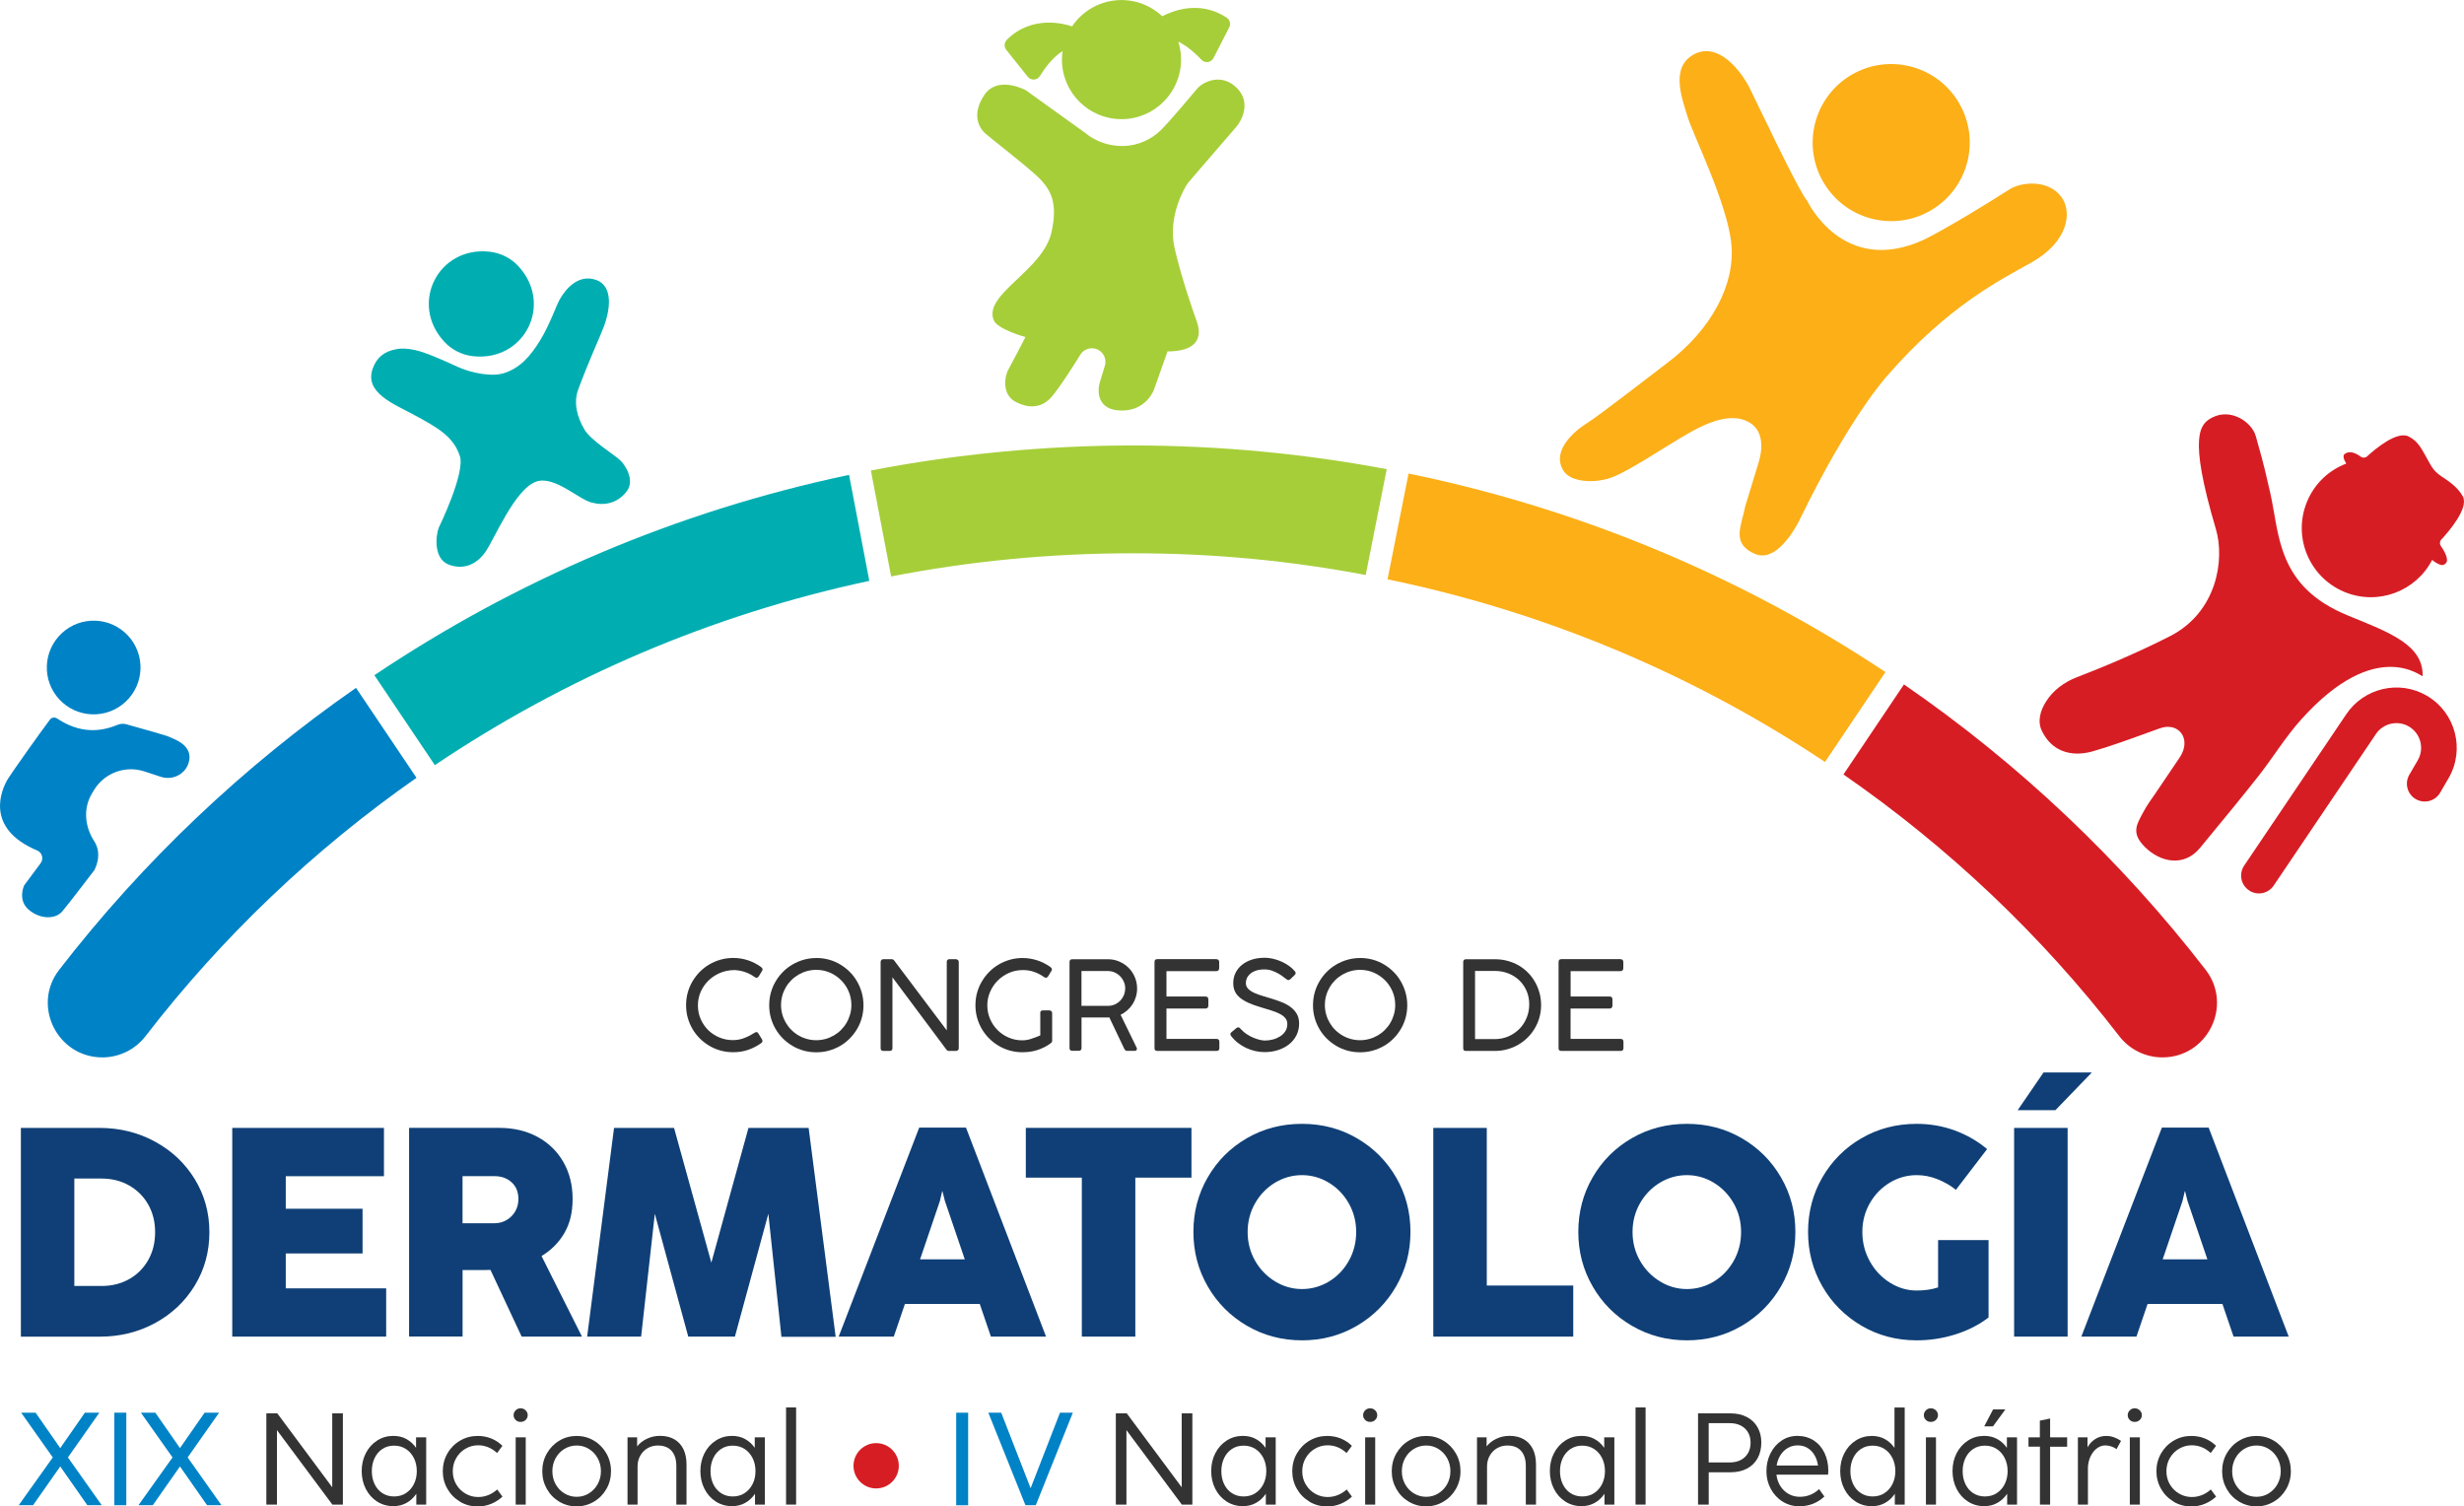 <svg xmlns="http://www.w3.org/2000/svg" id="Layer_2" viewBox="0 0 568.84 347.76"><defs><style>.cls-1{fill:#d71d24;}.cls-1,.cls-2,.cls-3,.cls-4,.cls-5,.cls-6,.cls-7{stroke-width:0px;}.cls-2{fill:#333;}.cls-3{fill:#00aeb1;}.cls-4{fill:#0082c6;}.cls-5{fill:#0f3f76;}.cls-6{fill:#fcaf17;}.cls-7{fill:#a6ce39;}</style></defs><g id="Layer_1-2"><path class="cls-1" d="M519.43,205.69c-.06-.04-.12-.07-.18-.11-1.9-1.24-2.44-3.79-1.2-5.69l23.57-34.94c4.1-6.16,12.28-8.05,18.63-4.34,6.64,3.87,8.89,12.42,5.02,19.06l-1.94,3.33c-1.14,1.96-3.66,2.63-5.63,1.48-1.96-1.14-2.63-3.66-1.48-5.63l1.94-3.33c1.59-2.72.66-6.22-2.05-7.8-2.6-1.52-5.95-.74-7.62,1.76l-23.55,34.91c-1.2,1.84-3.63,2.41-5.51,1.31ZM542.07,142.1c-16.39-6.64-15.81-18.65-17.92-28.13-1.88-8.45-2.43-9.69-3.34-13.16-.9-3.44-5.8-6.6-10.01-4.46-2.92,1.49-5.68,4.03.76,25.8,2.12,7.17.17,19.22-10.59,24.72-8.6,4.39-17.41,7.91-21.47,9.46-2.9,1.11-5.49,3-7.15,5.63-1.34,2.11-2.03,4.56-.96,6.78,2.24,4.66,6.68,6.12,11.68,4.73,3.72-1.04,8.27-2.68,15.49-5.31,4.47-1.63,7.49,2.5,4.63,6.73-1.12,1.66-1.49,2.24-5.69,8.42-.97,1.43-1.7,2.29-2.93,4.6-1.39,2.62-2.5,4.52.58,7.61,3.61,3.61,9.09,4.67,12.74.24,5.69-6.89,10.4-12.63,13.57-16.69,3.33-4.25,6.15-8.91,9.75-12.92,17.56-19.59,28.07-9.56,28.08-10.08.17-7.17-7.57-10.04-17.24-13.96ZM564.92,129.21c-.09-1.11-.86-2.37-1.42-3.16-.32-.45-.29-1.07.09-1.47,1.8-1.94,6.42-7.32,4.97-10.01-1.18-2.18-3.68-3.8-4.9-4.57-1.01-.75-1.71-1.25-2.62-2.83-1.98-3.46-2.58-5.17-4.97-6.4-2.68-1.37-7.7,2.85-9.59,4.58-.42.38-1.04.41-1.49.07-.92-.69-2.5-1.56-3.75-.57,0,0-.68.42.42,2.17-3.96,1.51-7.32,4.57-9.06,8.8-3.37,8.14.51,17.47,8.65,20.84,7.71,3.19,16.48-.12,20.24-7.4.65.56,1.31.91,1.85,1.11.79.3,1.65-.32,1.58-1.17Z"></path><circle class="cls-6" cx="436.62" cy="32.95" r="18.13" transform="translate(45 228.8) rotate(-30.89)"></circle><path class="cls-6" d="M417.24,46.41s8.23,17.52,26.91,8.93c0,0,5.88-2.79,19.84-11.67,2.48-1.58,8.86-2.42,11.94,1.86,2.54,3.53,1.48,10.35-6.99,15.09-7.02,3.93-19.2,9.97-33.2,26.07,0,0-8.48,9.11-20.12,32.99,0,0-4.88,10.62-10.48,8.19s-3.06-6.52-2.23-11c0,0,2.01-6.61,3.06-10.01,1.15-3.73.89-7.39-1.83-9.16-4.93-3.21-11.93.89-16.11,3.36-4.18,2.46-11.99,7.68-15.86,9.13-3.87,1.46-9.47,1.21-11.2-1.48-2.84-4.43,2.14-8.97,5.28-10.94s14-10.48,18.67-14c10.15-7.65,15.67-18.06,14.79-27.38-.88-9.32-8.92-25.43-10.12-29.44-1.19-4.01-4.05-11.2,1.26-14.28,5.83-3.38,11.23,4.01,13.01,7.53,1.78,3.53,11.2,23.64,13.38,26.22Z"></path><path class="cls-4" d="M82.19,158.8c-26.08,18.13-49.21,40.1-68.53,65.09-6.37,8.24-.44,20.22,9.98,20.22h0c3.9,0,7.58-1.82,9.96-4.91,17.64-22.87,38.75-42.99,62.55-59.64l-13.96-20.76Z"></path><path class="cls-3" d="M196,109.63c-39.9,8.41-76.95,24.36-109.57,46.25l13.96,20.76c29.86-20.09,63.78-34.75,100.3-42.54l-4.68-24.48Z"></path><path class="cls-7" d="M320.14,108.31c-19.02-3.58-38.64-5.47-58.71-5.47s-40.85,1.99-60.38,5.78l4.68,24.46c18.02-3.51,36.64-5.35,55.7-5.35s36.42,1.73,53.86,5.01l4.85-24.43Z"></path><path class="cls-6" d="M435.27,155.15c-32.8-21.79-70.02-37.61-110.09-45.83l-4.85,24.42c36.76,7.59,70.91,22.14,100.99,42.17l13.95-20.75Z"></path><path class="cls-1" d="M439.54,158.02l-13.96,20.77c24.26,16.79,45.76,37.18,63.67,60.41,2.38,3.09,6.06,4.91,9.96,4.91h0c10.43,0,16.35-11.98,9.98-20.23-19.59-25.35-43.1-47.59-69.64-65.87Z"></path><path class="cls-7" d="M274.23,42.28c-.6.76-4.75,7.64-3.06,15.01,1.69,7.37,4.58,15.39,5.02,16.64.44,1.26,2.73,7.15-6.66,7.2l-3.11,8.79s-1.69,4.86-7.42,4.86-5.78-4.45-5.02-6.77c.21-.65.66-2.13,1.09-3.57.55-1.85-.67-3.75-2.58-4.01-1.23-.17-2.43.4-3.08,1.45-1.69,2.73-5,7.93-6.78,9.9-2.46,2.73-5.63,2.31-8.08,1.04-3.53-1.83-2.46-6.28-1.8-7.42.66-1.15,3.98-7.59,3.98-7.59,0,0-6.46-1.78-7.31-3.87-2.48-6.06,11.4-11.4,13.35-20.42,1.34-6.2.24-9.43-3.18-12.7-2.68-2.56-11.19-9.16-12.14-10.02-1.28-1.16-3.32-4.23-.21-8.87,3.11-4.64,9.6-1.09,9.6-1.09l13.87,9.97s3.34,3.05,8.79,2.89c3.09-.09,6.24-1.4,8.59-3.75,2.35-2.35,7.62-8.73,8.44-9.66s4.8-3.55,8.51-.44c3.71,3.11,2.18,7.31.27,9.55-1.91,2.24-10.48,12.11-11.08,12.88ZM237.27,17.72c.75.94,2.19.84,2.81-.18,1.11-1.81,2.94-4.31,5.23-5.75-.16,1.09-.2,2.2-.08,3.35.76,7.55,7.5,13.06,15.06,12.3,7.55-.76,13.06-7.5,12.3-15.06-.1-.96-.29-1.89-.57-2.77,2.16,1.06,4.07,2.82,5.34,4.18.82.87,2.25.68,2.79-.39l3.63-7.09c.41-.79.13-1.76-.61-2.25-6.3-4.15-12.66-1.47-14.85-.3-2.8-2.63-6.67-4.09-10.79-3.68-4.24.43-7.83,2.74-10.03,6.01-1.59-.55-9.18-2.76-15.05,3.08-.63.63-.71,1.63-.15,2.33l4.97,6.22Z"></path><path class="cls-4" d="M39.04,170.09c-.42-.22-5.15-1.57-9.9-2.89-.68-.19-1.39-.12-2.04.15-4.1,1.69-8.72,1.96-13.9-1.47-.55-.37-1.28-.27-1.68.26-2.25,2.96-8.77,12.2-9.6,13.52-1.69,2.69-5.49,11.58,6.68,16.69,1.15.48,1.52,1.94.77,2.94l-3.8,5.12s-1.59,3.37,1.08,5.63c2.68,2.25,6.17,2.21,7.74.35,1.57-1.87,7.37-9.48,7.37-9.48,0,0,2.06-3.52,0-6.69-2.2-3.38-2.6-7.61-.52-11.06l.43-.72c2.4-4,7.24-5.8,11.67-4.35l3.87,1.27c2.59.81,5.44-.54,6.29-3.12.01-.04.03-.08.04-.12,1.3-4.17-3.64-5.56-4.5-6.01Z"></path><ellipse class="cls-4" cx="21.62" cy="154.11" rx="10.82" ry="10.81" transform="translate(-99.17 55.99) rotate(-42.93)"></ellipse><path class="cls-3" d="M116.17,86.2c3.8-1.13,6.31-3.96,8.58-7.71,2.27-3.75,3.6-7.84,4.5-9.42,1.28-2.24,4.15-5.83,8.24-4.49,4.5,1.47,3.07,7.72,1.98,10.65-.99,2.68-3.29,7.43-5.99,14.71-1.12,3.02-.25,6.41,1.5,9.31,1.51,2.51,7.11,5.86,8.34,7.14s3.26,4.63,1.33,7.09c-2.12,2.7-5.07,3.35-8.12,2.53s-8.49-6.17-12.63-4.86c-4.97,1.56-9.77,13.34-11.86,16.3s-5.19,4.21-8.57,2.84c-3.21-1.3-3.02-6.24-2.16-8.5,0,0,6.13-12.57,4.86-16.48-1.49-4.58-5.18-6.6-10.6-9.54-4.59-2.49-11.54-5.11-9.52-10.69,1.01-2.79,2.88-3.99,5.45-4.47,2.8-.52,5.98.58,8.18,1.47,3.12,1.26,5.11,2.24,6.32,2.76,2.83,1.22,7.32,2.19,10.17,1.35Z"></path><path class="cls-3" d="M102.61,78.94c-8.2-8.78-1.49-22.15,10.45-20.83,2.5.28,4.86,1.46,6.57,3.29,8.2,8.78,1.49,22.15-10.45,20.83-2.5-.28-4.86-1.46-6.57-3.29Z"></path><circle class="cls-1" cx="202.27" cy="338.39" r="5.23"></circle><path class="cls-4" d="M7.55,347.35h-2.94l7.76-10.88-7.2-10.18h2.95l5.77,8.29,5.77-8.29h2.97l-7.15,10.18,7.7,10.88h-2.95l-6.34-9.07-6.36,9.07Z"></path><path class="cls-4" d="M23.5,347.5h-3.33l-6.26-8.96-6.28,8.96h-3.31l7.87-11.04-7.3-10.33h3.33l5.69,8.18,5.69-8.18h3.34l-7.26,10.33,7.81,11.04ZM20.33,347.2h2.58l-7.6-10.73.06-.09,6.98-9.94h-2.59l-5.85,8.4-5.85-8.4h-2.58l7.09,10.03-7.66,10.73h2.56l6.44-9.18,6.42,9.18Z"></path><path class="cls-4" d="M29,347.35h-2.46v-21.06h2.46v21.06Z"></path><path class="cls-4" d="M29.16,347.5h-2.76v-21.37h2.76v21.37ZM26.7,347.2h2.15v-20.75h-2.15v20.75Z"></path><path class="cls-4" d="M35.19,347.35h-2.94l7.76-10.88-7.2-10.18h2.95l5.77,8.29,5.77-8.29h2.97l-7.15,10.18,7.7,10.88h-2.95l-6.34-9.07-6.36,9.07Z"></path><path class="cls-4" d="M51.14,347.5h-3.33l-6.26-8.96-6.28,8.96h-3.31l7.87-11.04-7.3-10.33h3.33l5.69,8.18,5.69-8.18h3.34l-7.26,10.33,7.81,11.04ZM47.97,347.2h2.58l-7.6-10.73.06-.09,6.98-9.94h-2.59l-5.85,8.4-5.85-8.4h-2.58l7.09,10.03-7.66,10.73h2.56l6.44-9.18,6.42,9.18Z"></path><path class="cls-2" d="M63.95,347.35h-2.46v-21.06h2.53l12.68,17.06v-17.06h2.46v21.06h-2.43l-12.79-17.19v17.19Z"></path><path class="cls-2" d="M96.05,331.82h2.34v15.53h-2.28v-2.5c-.6.89-1.35,1.59-2.25,2.1-.9.51-1.92.76-3.06.76-1.39,0-2.64-.36-3.75-1.07-1.11-.71-1.98-1.69-2.61-2.93s-.94-2.61-.94-4.11.32-2.87.94-4.1,1.5-2.21,2.62-2.93c1.11-.72,2.36-1.08,3.74-1.08,1.14,0,2.15.24,3.03.73.88.49,1.62,1.16,2.22,2.02v-2.43ZM93.69,344.71c.79-.5,1.41-1.2,1.86-2.09s.67-1.89.67-3-.22-2.11-.67-3.01c-.45-.89-1.06-1.6-1.86-2.11-.79-.51-1.7-.76-2.72-.76s-1.9.25-2.68.76c-.78.51-1.38,1.21-1.81,2.11s-.64,1.9-.64,3.01.21,2.12.64,3.01c.42.88,1.02,1.58,1.8,2.08s1.67.76,2.69.76,1.94-.25,2.74-.76Z"></path><path class="cls-2" d="M106.21,346.67c-1.23-.72-2.21-1.71-2.92-2.95-.71-1.24-1.07-2.61-1.07-4.08s.36-2.86,1.07-4.1c.71-1.24,1.69-2.23,2.92-2.95,1.23-.73,2.59-1.09,4.07-1.09,1.13,0,2.18.2,3.14.59.96.39,1.82.96,2.57,1.69l-1.23,1.66c-1.3-1.19-2.76-1.78-4.38-1.78-1.05,0-2.02.26-2.92.79-.9.52-1.61,1.24-2.14,2.16-.53.91-.79,1.93-.79,3.04s.26,2.12.79,3.02,1.24,1.62,2.14,2.14c.9.53,1.87.79,2.92.79,1.63,0,3.1-.58,4.41-1.74l1.21,1.65c-.75.7-1.61,1.25-2.59,1.66-.97.4-2.02.61-3.13.61-1.49,0-2.85-.36-4.08-1.09Z"></path><path class="cls-2" d="M119.03,327.8c-.31-.31-.46-.67-.46-1.09s.15-.79.46-1.11c.31-.32.69-.48,1.15-.48s.86.16,1.18.48c.31.32.47.69.47,1.11s-.16.78-.47,1.09c-.31.31-.71.46-1.18.46s-.84-.15-1.15-.46ZM121.37,347.35h-2.32v-15.53h2.32v15.53Z"></path><path class="cls-2" d="M129.12,346.68c-1.21-.72-2.17-1.7-2.87-2.94-.7-1.24-1.06-2.6-1.06-4.09s.35-2.87,1.06-4.11c.7-1.24,1.66-2.23,2.88-2.95,1.21-.73,2.55-1.09,3.99-1.09s2.78.36,4,1.09c1.21.72,2.17,1.71,2.88,2.95.7,1.24,1.06,2.62,1.06,4.11s-.35,2.85-1.06,4.09-1.67,2.22-2.89,2.94c-1.21.72-2.55,1.08-4,1.08s-2.78-.36-3.99-1.08ZM135.95,344.76c.85-.52,1.53-1.23,2.03-2.13.5-.9.75-1.9.75-3s-.25-2.09-.75-2.99c-.5-.9-1.18-1.62-2.03-2.14-.85-.53-1.79-.79-2.81-.79s-1.97.26-2.83.78c-.86.52-1.54,1.23-2.04,2.14-.5.91-.75,1.91-.75,3.01s.25,2.1.75,3c.5.9,1.18,1.61,2.04,2.13.86.52,1.8.78,2.83.78s1.96-.26,2.81-.78Z"></path><path class="cls-2" d="M155.65,332.26c.91.52,1.62,1.27,2.11,2.26.49.99.73,2.18.73,3.57v9.26h-2.35v-8.89c0-1.53-.37-2.7-1.1-3.52-.73-.82-1.79-1.23-3.17-1.23-.87,0-1.66.21-2.37.62s-1.27.99-1.69,1.73-.62,1.57-.62,2.49v8.8h-2.32v-15.53h2.22v2.1c.56-.73,1.31-1.32,2.26-1.77.95-.45,1.95-.67,3.01-.67,1.28,0,2.38.26,3.29.78Z"></path><path class="cls-2" d="M174.24,331.82h2.34v15.53h-2.28v-2.5c-.6.89-1.35,1.59-2.25,2.1-.9.51-1.92.76-3.06.76-1.39,0-2.64-.36-3.75-1.07-1.11-.71-1.98-1.69-2.61-2.93s-.94-2.61-.94-4.11.32-2.87.94-4.1,1.5-2.21,2.62-2.93c1.11-.72,2.36-1.08,3.74-1.08,1.14,0,2.15.24,3.03.73.88.49,1.62,1.16,2.22,2.02v-2.43ZM171.88,344.71c.79-.5,1.41-1.2,1.86-2.09s.67-1.89.67-3-.22-2.11-.67-3.01c-.45-.89-1.06-1.6-1.86-2.11-.79-.51-1.7-.76-2.72-.76s-1.9.25-2.68.76c-.78.51-1.38,1.21-1.81,2.11s-.64,1.9-.64,3.01.21,2.12.64,3.01c.42.88,1.02,1.58,1.8,2.08s1.67.76,2.69.76,1.94-.25,2.74-.76Z"></path><path class="cls-2" d="M183.79,347.35h-2.32v-22.43h2.32v22.43Z"></path><rect class="cls-4" x="220.75" y="326.14" width="2.76" height="21.37"></rect><polygon class="cls-4" points="244.71 326.14 237.93 343.57 231.18 326.23 231.14 326.14 228.17 326.14 236.7 347.41 236.74 347.5 239.12 347.5 247.59 326.35 247.68 326.14 244.71 326.14"></polygon><path class="cls-2" d="M260.06,347.35h-2.46v-21.06h2.53l12.68,17.06v-17.06h2.46v21.06h-2.43l-12.79-17.19v17.19Z"></path><path class="cls-2" d="M292.17,331.82h2.34v15.53h-2.28v-2.5c-.6.89-1.35,1.59-2.25,2.1-.9.51-1.92.76-3.06.76-1.39,0-2.64-.36-3.75-1.07-1.11-.71-1.98-1.69-2.61-2.93s-.94-2.61-.94-4.11.31-2.87.94-4.1,1.5-2.21,2.62-2.93c1.11-.72,2.36-1.08,3.74-1.08,1.14,0,2.15.24,3.03.73.88.49,1.62,1.16,2.22,2.02v-2.43ZM289.81,344.71c.79-.5,1.41-1.2,1.86-2.09.44-.89.67-1.89.67-3s-.22-2.11-.67-3.01-1.06-1.6-1.86-2.11c-.79-.51-1.7-.76-2.72-.76s-1.9.25-2.68.76c-.78.51-1.38,1.21-1.81,2.11s-.64,1.9-.64,3.01.21,2.12.64,3.01,1.02,1.58,1.8,2.08,1.67.76,2.69.76,1.94-.25,2.74-.76Z"></path><path class="cls-2" d="M302.32,346.67c-1.23-.72-2.21-1.71-2.92-2.95-.71-1.24-1.07-2.61-1.07-4.08s.36-2.86,1.07-4.1c.72-1.24,1.69-2.23,2.92-2.95,1.23-.73,2.59-1.09,4.07-1.09,1.13,0,2.18.2,3.14.59.96.39,1.82.96,2.57,1.69l-1.23,1.66c-1.3-1.19-2.76-1.78-4.38-1.78-1.05,0-2.02.26-2.92.79-.9.52-1.61,1.24-2.14,2.16-.53.91-.79,1.93-.79,3.04s.26,2.12.79,3.02c.53.9,1.24,1.62,2.14,2.14.9.53,1.87.79,2.92.79,1.63,0,3.1-.58,4.41-1.74l1.21,1.65c-.75.7-1.61,1.25-2.59,1.66-.97.4-2.02.61-3.13.61-1.49,0-2.85-.36-4.08-1.09Z"></path><path class="cls-2" d="M315.15,327.8c-.31-.31-.46-.67-.46-1.09s.15-.79.46-1.11c.31-.32.69-.48,1.15-.48s.86.16,1.18.48c.32.32.47.69.47,1.11s-.16.78-.47,1.09c-.31.31-.71.46-1.18.46s-.84-.15-1.15-.46ZM317.48,347.35h-2.32v-15.53h2.32v15.53Z"></path><path class="cls-2" d="M325.23,346.68c-1.21-.72-2.17-1.7-2.87-2.94-.7-1.24-1.06-2.6-1.06-4.09s.35-2.87,1.06-4.11c.71-1.24,1.66-2.23,2.88-2.95,1.21-.73,2.55-1.09,4-1.09s2.78.36,3.99,1.09c1.21.72,2.17,1.71,2.88,2.95.71,1.24,1.06,2.62,1.06,4.11s-.36,2.85-1.06,4.09c-.71,1.24-1.67,2.22-2.89,2.94-1.21.72-2.55,1.08-3.99,1.08s-2.78-.36-3.99-1.08ZM332.06,344.76c.85-.52,1.53-1.23,2.03-2.13.5-.9.75-1.9.75-3s-.25-2.09-.75-2.99c-.5-.9-1.18-1.62-2.03-2.14-.85-.53-1.79-.79-2.81-.79s-1.97.26-2.83.78c-.86.52-1.54,1.23-2.04,2.14-.5.91-.75,1.91-.75,3.01s.25,2.1.75,3c.5.9,1.18,1.61,2.04,2.13.86.52,1.8.78,2.83.78s1.96-.26,2.81-.78Z"></path><path class="cls-2" d="M351.76,332.26c.91.52,1.62,1.27,2.11,2.26.49.99.73,2.18.73,3.57v9.26h-2.35v-8.89c0-1.53-.37-2.7-1.1-3.52-.73-.82-1.79-1.23-3.17-1.23-.87,0-1.66.21-2.37.62-.71.41-1.27.99-1.69,1.73s-.62,1.57-.62,2.49v8.8h-2.32v-15.53h2.22v2.1c.56-.73,1.31-1.32,2.26-1.77.95-.45,1.95-.67,3.01-.67,1.28,0,2.38.26,3.29.78Z"></path><path class="cls-2" d="M370.35,331.82h2.34v15.53h-2.28v-2.5c-.6.89-1.35,1.59-2.25,2.1-.9.51-1.92.76-3.06.76-1.39,0-2.64-.36-3.75-1.07-1.11-.71-1.98-1.69-2.61-2.93s-.94-2.61-.94-4.11.31-2.87.94-4.1c.63-1.23,1.5-2.21,2.62-2.93,1.11-.72,2.36-1.08,3.74-1.08,1.14,0,2.15.24,3.03.73.88.49,1.62,1.16,2.22,2.02v-2.43ZM367.99,344.71c.79-.5,1.41-1.2,1.86-2.09.44-.89.67-1.89.67-3s-.22-2.11-.67-3.01-1.06-1.6-1.86-2.11c-.79-.51-1.7-.76-2.72-.76s-1.9.25-2.68.76c-.78.51-1.38,1.21-1.81,2.11s-.64,1.9-.64,3.01.21,2.12.64,3.01,1.02,1.58,1.8,2.08,1.67.76,2.69.76,1.94-.25,2.74-.76Z"></path><path class="cls-2" d="M379.9,347.35h-2.32v-22.43h2.32v22.43Z"></path><path class="cls-2" d="M392.01,347.35v-21.06h7.5c1.43,0,2.68.28,3.76.84s1.9,1.35,2.48,2.37.87,2.19.87,3.52-.28,2.59-.85,3.62-1.39,1.83-2.46,2.4c-1.07.56-2.33.85-3.78.85h-5.05v7.47h-2.46ZM399.34,337.62c.96,0,1.8-.19,2.53-.56.72-.37,1.28-.91,1.68-1.6s.59-1.49.59-2.41-.2-1.7-.59-2.38c-.39-.67-.95-1.2-1.68-1.57-.73-.37-1.57-.55-2.53-.55h-4.87v9.07h4.87Z"></path><path class="cls-2" d="M410.11,340.44c.12,1.01.43,1.9.93,2.67.5.77,1.14,1.37,1.91,1.8.77.43,1.63.64,2.56.64.88,0,1.7-.16,2.45-.47.75-.32,1.42-.75,1.99-1.31l1.23,1.71c-.76.72-1.63,1.28-2.6,1.67-.97.39-2.04.59-3.19.59-1.41,0-2.69-.36-3.85-1.08-1.16-.72-2.07-1.7-2.74-2.94s-1-2.6-1-4.08.31-2.87.93-4.11,1.47-2.23,2.56-2.95c1.09-.73,2.31-1.09,3.67-1.09s2.67.35,3.75,1.04c1.08.7,1.91,1.66,2.5,2.89.58,1.23.88,2.62.88,4.17,0,.29-.02.57-.06.85h-11.92ZM412.77,334.26c-.68.38-1.25.93-1.71,1.63-.45.71-.76,1.52-.91,2.44h9.56c-.14-.94-.42-1.76-.85-2.46s-.96-1.24-1.62-1.62c-.66-.38-1.39-.57-2.21-.57s-1.59.19-2.27.58Z"></path><path class="cls-2" d="M437.37,324.93h2.35v22.43h-2.28v-2.5c-.6.89-1.35,1.59-2.25,2.1-.9.51-1.92.76-3.06.76-1.39,0-2.64-.36-3.75-1.07-1.11-.71-1.98-1.69-2.61-2.93s-.94-2.61-.94-4.11.31-2.87.94-4.1,1.5-2.21,2.62-2.93c1.11-.72,2.36-1.08,3.74-1.08,1.13,0,2.13.24,3.01.73s1.62,1.16,2.22,2.02v-9.31ZM435.03,344.71c.79-.5,1.41-1.2,1.86-2.09.44-.89.67-1.89.67-3s-.22-2.11-.67-3.01-1.06-1.6-1.86-2.11c-.79-.51-1.7-.76-2.72-.76s-1.9.25-2.68.76c-.78.51-1.38,1.21-1.81,2.11s-.64,1.9-.64,3.01.21,2.12.64,3.01,1.02,1.58,1.8,2.08,1.67.76,2.69.76,1.94-.25,2.74-.76Z"></path><path class="cls-2" d="M444.6,327.8c-.31-.31-.46-.67-.46-1.09s.15-.79.46-1.11c.31-.32.69-.48,1.15-.48s.86.16,1.18.48c.32.32.47.69.47,1.11s-.16.78-.47,1.09c-.31.31-.71.46-1.18.46s-.84-.15-1.15-.46ZM446.94,347.35h-2.32v-15.53h2.32v15.53Z"></path><path class="cls-2" d="M463.31,331.82h2.34v15.53h-2.28v-2.5c-.6.89-1.35,1.59-2.25,2.1-.9.51-1.92.76-3.06.76-1.39,0-2.64-.36-3.75-1.07-1.11-.71-1.98-1.69-2.61-2.93s-.94-2.61-.94-4.11.31-2.87.94-4.1,1.5-2.21,2.62-2.93c1.11-.72,2.36-1.08,3.74-1.08,1.14,0,2.15.24,3.03.73.88.49,1.62,1.16,2.22,2.02v-2.43ZM460.95,344.71c.79-.5,1.41-1.2,1.86-2.09.44-.89.67-1.89.67-3s-.22-2.11-.67-3.01-1.06-1.6-1.86-2.11c-.79-.51-1.7-.76-2.72-.76s-1.9.25-2.68.76c-.78.51-1.38,1.21-1.81,2.11s-.64,1.9-.64,3.01.21,2.12.64,3.01,1.02,1.58,1.8,2.08,1.67.76,2.69.76,1.94-.25,2.74-.76ZM462.96,325.38l-2.86,3.91h-2.02l2.04-3.91h2.85Z"></path><path class="cls-2" d="M473.29,347.35h-2.35v-13.37h-2.64v-2.16h2.62v-3.85l2.37-.49v4.35h3.93v2.16h-3.93v13.37Z"></path><path class="cls-2" d="M489.66,332.65l-1.03,1.89c-.42-.29-.86-.51-1.32-.65s-.9-.21-1.33-.2c-.66.01-1.28.23-1.87.66s-1.07,1.03-1.45,1.8c-.38.77-.59,1.64-.64,2.61v8.6h-2.32v-15.53h2.22v2.31c.44-.81,1.04-1.45,1.8-1.93s1.6-.71,2.53-.71c1.15,0,2.29.38,3.43,1.15Z"></path><path class="cls-2" d="M491.67,327.8c-.31-.31-.46-.67-.46-1.09s.15-.79.46-1.11c.31-.32.69-.48,1.15-.48s.86.16,1.18.48c.32.32.47.69.47,1.11s-.16.78-.47,1.09c-.31.31-.71.46-1.18.46s-.84-.15-1.15-.46ZM494.01,347.35h-2.32v-15.53h2.32v15.53Z"></path><path class="cls-2" d="M501.82,346.67c-1.23-.72-2.21-1.71-2.92-2.95-.71-1.24-1.07-2.61-1.07-4.08s.36-2.86,1.07-4.1c.72-1.24,1.69-2.23,2.92-2.95,1.23-.73,2.59-1.09,4.07-1.09,1.13,0,2.18.2,3.14.59.96.39,1.82.96,2.57,1.69l-1.23,1.66c-1.3-1.19-2.76-1.78-4.38-1.78-1.05,0-2.02.26-2.92.79-.9.52-1.61,1.24-2.14,2.16-.53.91-.79,1.93-.79,3.04s.26,2.12.79,3.02c.53.9,1.24,1.62,2.14,2.14.9.53,1.87.79,2.92.79,1.63,0,3.1-.58,4.41-1.74l1.21,1.65c-.75.7-1.61,1.25-2.59,1.66-.97.4-2.02.61-3.13.61-1.49,0-2.85-.36-4.08-1.09Z"></path><path class="cls-2" d="M516.93,346.68c-1.21-.72-2.17-1.7-2.87-2.94-.7-1.24-1.06-2.6-1.06-4.09s.35-2.87,1.06-4.11c.71-1.24,1.66-2.23,2.88-2.95,1.21-.73,2.55-1.09,4-1.09s2.78.36,3.99,1.09c1.21.72,2.17,1.71,2.88,2.95.71,1.24,1.06,2.62,1.06,4.11s-.36,2.85-1.06,4.09c-.71,1.24-1.67,2.22-2.89,2.94-1.21.72-2.55,1.08-3.99,1.08s-2.78-.36-3.99-1.08ZM523.75,344.76c.85-.52,1.53-1.23,2.03-2.13.5-.9.75-1.9.75-3s-.25-2.09-.75-2.99c-.5-.9-1.18-1.62-2.03-2.14-.85-.53-1.79-.79-2.81-.79s-1.97.26-2.83.78c-.86.52-1.54,1.23-2.04,2.14-.5.91-.75,1.91-.75,3.01s.25,2.1.75,3c.5.9,1.18,1.61,2.04,2.13.86.52,1.8.78,2.83.78s1.96-.26,2.81-.78Z"></path><path class="cls-2" d="M175.68,223.23c.1.08.19.16.26.26.07.1.1.2.1.31,0,.13-.04.25-.11.34l-.76,1.25c-.16.23-.33.34-.5.34-.07,0-.14-.02-.22-.05-.08-.03-.17-.09-.28-.16-.68-.48-1.4-.86-2.16-1.11-.76-.26-1.55-.41-2.39-.46-1.23,0-2.36.22-3.39.66-1.04.44-1.93,1.04-2.69,1.78-.76.75-1.35,1.61-1.78,2.59-.43.98-.64,2.02-.64,3.12,0,1.16.22,2.23.66,3.21s1.02,1.83,1.76,2.54c.74.71,1.59,1.27,2.57,1.67.97.4,2,.6,3.07.6.39,0,.78-.03,1.17-.09.39-.06.79-.15,1.19-.29s.82-.31,1.26-.53.9-.48,1.4-.79c.18-.1.33-.16.44-.16.17,0,.33.12.47.36l.81,1.34c.07.12.1.24.1.34,0,.23-.11.41-.34.54-.89.65-1.88,1.15-2.95,1.52s-2.23.55-3.48.55c-1.01,0-1.97-.13-2.9-.38-.93-.26-1.79-.62-2.59-1.1-.8-.47-1.54-1.04-2.2-1.7-.66-.66-1.23-1.39-1.7-2.2s-.83-1.67-1.09-2.59c-.26-.93-.38-1.89-.38-2.9s.13-1.96.38-2.89c.26-.93.62-1.79,1.1-2.6.48-.81,1.04-1.54,1.7-2.21.66-.67,1.39-1.23,2.2-1.7.81-.47,1.67-.84,2.6-1.1.93-.26,1.89-.39,2.9-.39,1.19,0,2.31.18,3.38.53,1.06.35,2.07.86,3.02,1.54Z"></path><path class="cls-2" d="M188.47,221.16c1,0,1.96.13,2.89.38.93.26,1.79.62,2.59,1.1.8.48,1.54,1.04,2.2,1.7.67.66,1.23,1.4,1.7,2.21s.84,1.68,1.1,2.62c.26.93.39,1.9.39,2.91s-.13,1.96-.38,2.89c-.26.93-.62,1.79-1.1,2.59s-1.04,1.54-1.7,2.2c-.66.66-1.39,1.23-2.2,1.7-.81.47-1.68.83-2.61,1.09-.93.26-1.9.38-2.91.38s-1.97-.13-2.9-.38c-.93-.26-1.79-.62-2.59-1.1-.8-.47-1.54-1.04-2.2-1.7-.66-.66-1.23-1.39-1.7-2.2-.47-.8-.83-1.67-1.09-2.59-.26-.93-.38-1.89-.38-2.9s.13-1.96.38-2.89c.26-.93.62-1.79,1.1-2.6.47-.81,1.04-1.54,1.7-2.21.66-.67,1.39-1.23,2.2-1.7.81-.47,1.68-.84,2.6-1.1.93-.26,1.89-.39,2.9-.39ZM180.31,232.01c0,.75.1,1.47.29,2.16s.47,1.34.82,1.94.77,1.15,1.27,1.65,1.04.92,1.65,1.27c.6.35,1.25.63,1.94.82.69.19,1.41.29,2.16.29s1.46-.1,2.15-.29,1.34-.47,1.94-.82c.6-.35,1.15-.77,1.64-1.27s.92-1.04,1.27-1.65c.35-.6.62-1.25.82-1.94s.29-1.41.29-2.16c0-1.12-.21-2.17-.64-3.16s-1.01-1.84-1.74-2.57c-.73-.73-1.59-1.31-2.57-1.74s-2.04-.64-3.16-.64c-.75,0-1.47.1-2.16.29-.69.19-1.34.47-1.94.82-.6.35-1.15.77-1.65,1.27-.49.49-.92,1.04-1.27,1.64s-.63,1.25-.82,1.94c-.19.69-.29,1.41-.29,2.15Z"></path><path class="cls-2" d="M219.02,242.61c-.21,0-.39-.1-.54-.31l-12.45-16.68v16.37c0,.42-.22.63-.66.63h-1.44c-.42,0-.63-.21-.63-.63v-19.89c0-.19.06-.35.17-.47.11-.12.27-.19.46-.19h1.91c.25,0,.45.1.6.31l12.13,16.12v-15.91c.06-.35.27-.53.63-.53h1.44c.17,0,.33.06.48.17.15.11.22.27.22.46v19.92c0,.42-.23.63-.7.63h-1.63Z"></path><path class="cls-2" d="M240.14,233.89c0-.42.21-.63.63-.63h1.47c.17,0,.32.05.46.16.13.11.2.26.2.46v6.37c0,.11-.02.22-.07.32-.05.1-.13.18-.24.25l-.11.09c-.89.65-1.88,1.14-2.95,1.49-1.07.35-2.23.52-3.48.52-1.01,0-1.97-.13-2.9-.38-.93-.26-1.79-.62-2.59-1.1-.8-.47-1.54-1.04-2.2-1.7-.66-.66-1.23-1.39-1.7-2.2-.47-.8-.83-1.67-1.09-2.59-.26-.93-.38-1.89-.38-2.9s.13-1.96.38-2.88.62-1.79,1.1-2.59c.47-.81,1.04-1.54,1.7-2.21.66-.67,1.39-1.24,2.2-1.71.8-.47,1.67-.84,2.59-1.1.93-.26,1.89-.39,2.9-.39,1.17,0,2.29.18,3.38.53s2.1.87,3.04,1.53c.1.08.19.16.26.26.07.1.1.2.1.31,0,.13-.04.25-.11.34l-.76,1.25c-.16.23-.33.34-.5.34-.07,0-.14-.02-.22-.05-.08-.03-.17-.09-.28-.16-.68-.48-1.43-.87-2.23-1.15s-1.66-.42-2.57-.42c-1.18,0-2.27.22-3.27.67-1,.45-1.87,1.05-2.61,1.8s-1.31,1.62-1.73,2.59c-.42.98-.63,2-.63,3.07,0,1.13.21,2.19.64,3.17.43.98,1.01,1.84,1.74,2.57s1.58,1.3,2.56,1.72c.97.42,2.01.63,3.12.63.69,0,1.38-.11,2.07-.34s1.39-.49,2.1-.79v-5.15Z"></path><path class="cls-2" d="M246.91,222.13c0-.46.21-.68.63-.68h8.23c.95,0,1.83.18,2.65.54.82.36,1.53.84,2.14,1.45.61.61,1.09,1.33,1.43,2.15.35.82.52,1.7.52,2.63,0,.67-.09,1.3-.28,1.92-.18.61-.44,1.18-.78,1.7-.33.52-.73.99-1.2,1.4-.47.41-.98.76-1.55,1.03l3.76,7.71v.18c0,.29-.18.44-.53.44h-1.73c-.29,0-.52-.18-.68-.53l-3.42-7.19c-.08,0-.16.01-.25.01s-.22,0-.38,0c-.17,0-.39,0-.66,0h-5.13v7.06c0,.42-.22.63-.66.63h-1.48c-.42,0-.63-.21-.63-.63v-19.86ZM259.77,228.19c0-.52-.1-1.03-.31-1.51-.2-.48-.48-.91-.84-1.28-.36-.37-.78-.67-1.27-.89-.49-.22-1.02-.34-1.59-.34h-6.09v8.04h6.14c.56,0,1.08-.11,1.57-.33.48-.22.9-.51,1.25-.88.35-.37.63-.8.83-1.28.2-.48.3-.99.3-1.53Z"></path><path class="cls-2" d="M280.8,221.44c.44,0,.66.23.66.68v1.41c0,.18-.06.34-.16.47-.11.13-.28.2-.52.2h-11.49v5.86h9.04c.17,0,.32.05.44.15.12.1.19.27.19.51v1.45c0,.17-.05.32-.16.46-.1.13-.26.2-.47.2h-9.04v7.01h11.55c.44,0,.66.22.66.67v1.47c0,.42-.21.63-.63.63h-13.71c-.42,0-.63-.2-.63-.6v-19.92c0-.44.21-.66.63-.66h13.66Z"></path><path class="cls-2" d="M296.98,226.06c-.13-.09-.35-.25-.66-.5-.3-.25-.68-.5-1.12-.76s-.94-.49-1.49-.69-1.15-.31-1.78-.31c-.75,0-1.4.09-1.94.27-.54.18-.99.42-1.34.72-.35.3-.61.64-.78,1.01-.17.38-.25.75-.25,1.13,0,.53.18.98.53,1.34.35.36.82.67,1.4.94.58.27,1.24.51,1.97.72.74.21,1.49.44,2.25.68.77.24,1.52.5,2.25.8s1.39.66,1.97,1.1c.58.44,1.05.96,1.4,1.57s.53,1.35.53,2.21c0,1-.21,1.9-.62,2.72-.41.81-.98,1.51-1.7,2.08s-1.56,1.02-2.53,1.33c-.97.31-2.01.47-3.12.47-.74,0-1.48-.08-2.2-.25-.73-.17-1.43-.41-2.1-.73-.67-.32-1.29-.71-1.87-1.16s-1.1-.98-1.55-1.57c-.12-.15-.18-.3-.18-.46,0-.15.09-.29.25-.43l1.13-.94c.16-.13.32-.19.47-.18.15.01.29.1.41.25l.19.19c.4.45.85.83,1.36,1.16.51.33,1.02.6,1.53.81.51.21,1,.37,1.46.48.47.1.86.16,1.18.16.58,0,1.17-.08,1.78-.23s1.16-.39,1.67-.7c.5-.31.92-.71,1.24-1.19s.48-1.04.48-1.69c0-.54-.16-1-.48-1.38-.32-.38-.75-.7-1.29-.98-.54-.28-1.18-.53-1.9-.76-.73-.22-1.5-.46-2.33-.71-1.14-.33-2.12-.68-2.94-1.05-.82-.37-1.49-.77-2.02-1.21-.53-.44-.92-.94-1.16-1.48s-.37-1.16-.37-1.85c0-.86.17-1.66.52-2.37.35-.72.84-1.34,1.48-1.86.64-.52,1.4-.93,2.3-1.22s1.9-.43,3.02-.43c.6,0,1.22.08,1.87.23.65.15,1.28.36,1.89.63.61.27,1.19.59,1.73.97.54.38,1,.79,1.39,1.25.13.14.2.29.21.45,0,.16-.07.31-.22.45l-1.01.97c-.15.14-.31.21-.46.2-.16,0-.3-.08-.44-.21Z"></path><path class="cls-2" d="M314.01,221.16c1,0,1.96.13,2.89.38.93.26,1.79.62,2.59,1.1.8.48,1.54,1.04,2.2,1.7.67.66,1.23,1.4,1.7,2.21s.84,1.68,1.1,2.62c.26.93.39,1.9.39,2.91s-.13,1.96-.38,2.89c-.26.93-.62,1.79-1.1,2.59s-1.04,1.54-1.7,2.2c-.66.66-1.39,1.23-2.2,1.7-.81.47-1.68.83-2.61,1.09-.93.26-1.9.38-2.91.38s-1.97-.13-2.9-.38c-.93-.26-1.79-.62-2.59-1.1-.8-.47-1.54-1.04-2.2-1.7-.66-.66-1.23-1.39-1.7-2.2-.47-.8-.83-1.67-1.09-2.59-.26-.93-.38-1.89-.38-2.9s.13-1.96.38-2.89c.26-.93.62-1.79,1.1-2.6.47-.81,1.04-1.54,1.7-2.21.66-.67,1.39-1.23,2.2-1.7.81-.47,1.68-.84,2.6-1.1.93-.26,1.89-.39,2.9-.39ZM305.86,232.01c0,.75.1,1.47.29,2.16s.47,1.34.82,1.94.77,1.15,1.27,1.65,1.04.92,1.65,1.27c.6.35,1.25.63,1.94.82.69.19,1.41.29,2.16.29s1.46-.1,2.15-.29,1.34-.47,1.94-.82c.6-.35,1.15-.77,1.64-1.27s.92-1.04,1.27-1.65c.35-.6.62-1.25.82-1.94s.29-1.41.29-2.16c0-1.12-.21-2.17-.64-3.16s-1.01-1.84-1.74-2.57c-.73-.73-1.59-1.31-2.57-1.74s-2.04-.64-3.16-.64c-.75,0-1.47.1-2.16.29-.69.19-1.34.47-1.94.82-.6.35-1.15.77-1.65,1.27-.49.49-.92,1.04-1.27,1.64s-.63,1.25-.82,1.94c-.19.69-.29,1.41-.29,2.15Z"></path><path class="cls-2" d="M337.79,222.13c0-.46.22-.68.66-.68h6.66c1.02,0,1.99.12,2.91.37.92.25,1.78.6,2.57,1.05.79.46,1.5,1.01,2.14,1.65s1.18,1.36,1.63,2.15c.45.78.8,1.63,1.05,2.54s.37,1.86.37,2.84-.13,1.92-.38,2.82c-.25.9-.61,1.74-1.07,2.52s-1.01,1.5-1.66,2.14-1.36,1.19-2.15,1.65c-.79.46-1.64.81-2.55,1.06-.91.25-1.86.38-2.85.38h-6.66c-.17,0-.32-.04-.46-.12-.13-.08-.2-.24-.2-.48v-19.89ZM345.04,239.89c1.16,0,2.23-.21,3.21-.64s1.82-1.01,2.53-1.73,1.26-1.58,1.66-2.55c.4-.97.6-2,.6-3.08,0-1.16-.21-2.21-.63-3.17-.42-.95-.99-1.76-1.7-2.44-.72-.67-1.56-1.2-2.52-1.57-.96-.37-1.99-.56-3.08-.56h-4.58v15.73h4.51Z"></path><path class="cls-2" d="M374.1,221.44c.44,0,.66.23.66.68v1.41c0,.18-.05.34-.16.47s-.28.2-.52.2h-11.49v5.86h9.04c.17,0,.32.05.44.15.12.1.18.27.18.51v1.45c0,.17-.05.32-.16.46s-.26.2-.47.2h-9.04v7.01h11.55c.44,0,.66.22.66.67v1.47c0,.42-.21.63-.63.63h-13.72c-.42,0-.63-.2-.63-.6v-19.92c0-.44.21-.66.63-.66h13.66Z"></path><path class="cls-5" d="M4.82,308.57v-48.18h18.14c4.66,0,8.93,1.05,12.81,3.16,3.87,2.1,6.94,4.99,9.19,8.66,2.25,3.67,3.38,7.76,3.38,12.26s-1.12,8.6-3.36,12.28-5.29,6.57-9.16,8.68c-3.86,2.1-8.12,3.15-12.76,3.15H4.82ZM23.47,296.88c2.35,0,4.47-.53,6.34-1.58,1.87-1.05,3.34-2.52,4.41-4.41s1.59-4.03,1.59-6.43-.53-4.5-1.59-6.38-2.54-3.34-4.42-4.41-4.01-1.59-6.36-1.59h-6.28v24.8h6.31Z"></path><path class="cls-5" d="M89.15,308.57h-35.53v-48.18h35.02v11.15h-22.67v7.51h17.73v10.32h-17.73v8.06h23.18v11.15Z"></path><path class="cls-5" d="M134.35,308.57h-13.92l-7.2-15.4c-.34.02-.83.03-1.47.03h-4.97v15.36h-12.35v-48.18h20.82c3.31,0,6.25.69,8.81,2.07,2.56,1.38,4.56,3.32,5.98,5.8,1.43,2.48,2.14,5.32,2.14,8.52s-.63,5.69-1.89,7.87c-1.26,2.18-3.02,3.96-5.28,5.33l9.33,18.59ZM106.78,271.53v10.87h7.34c1.05,0,2-.25,2.85-.75.85-.5,1.51-1.18,1.99-2.02.48-.85.72-1.78.72-2.81,0-1.65-.53-2.94-1.58-3.88-1.05-.94-2.34-1.41-3.88-1.41h-7.44Z"></path><path class="cls-5" d="M148.03,308.57h-12.48l6.21-48.18h13.85l8.61,31.11,8.57-31.11h13.89l6.24,48.22h-12.52l-3.02-28.4-7.72,28.36h-10.77l-7.72-28.36-3.16,28.36Z"></path><path class="cls-5" d="M241.48,308.57h-12.72l-2.57-7.54h-17.28l-2.57,7.54h-12.72l18.59-48.25h10.8l18.48,48.25ZM217,277.22l-4.59,13.51h10.32l-4.6-13.51-.55-2.2h-.07l-.52,2.2Z"></path><path class="cls-5" d="M262.1,308.57h-12.35v-36.7h-12.93v-11.49h38.24v11.49h-12.96v36.7Z"></path><path class="cls-5" d="M287.87,306.07c-3.83-2.24-6.85-5.27-9.05-9.09-2.21-3.82-3.31-8.01-3.31-12.59s1.1-8.77,3.31-12.59c2.21-3.82,5.22-6.83,9.04-9.04,3.82-2.21,8.06-3.31,12.72-3.31s8.87,1.11,12.69,3.33c3.82,2.22,6.83,5.23,9.04,9.04,2.21,3.81,3.31,8,3.31,12.57s-1.1,8.74-3.31,12.57c-2.21,3.83-5.22,6.86-9.05,9.11-3.83,2.24-8.05,3.36-12.67,3.36s-8.88-1.12-12.71-3.36ZM306.78,295.86c1.92-1.15,3.45-2.74,4.6-4.77,1.14-2.02,1.71-4.25,1.71-6.67s-.58-4.64-1.73-6.65c-1.15-2.01-2.69-3.59-4.61-4.75-1.92-1.15-3.98-1.73-6.17-1.73s-4.29.58-6.21,1.73c-1.92,1.16-3.46,2.74-4.61,4.75-1.15,2.01-1.73,4.23-1.73,6.65s.58,4.64,1.73,6.65c1.15,2.01,2.7,3.6,4.63,4.77,1.93,1.17,4,1.75,6.19,1.75s4.29-.58,6.21-1.73Z"></path><path class="cls-5" d="M363.2,308.57h-32.31v-48.18h12.35v36.39h19.96v11.8Z"></path><path class="cls-5" d="M376.73,306.07c-3.83-2.24-6.85-5.27-9.05-9.09-2.21-3.82-3.31-8.01-3.31-12.59s1.1-8.77,3.31-12.59c2.21-3.82,5.22-6.83,9.04-9.04,3.82-2.21,8.06-3.31,12.72-3.31s8.87,1.11,12.69,3.33c3.82,2.22,6.83,5.23,9.04,9.04,2.21,3.81,3.31,8,3.31,12.57s-1.1,8.74-3.31,12.57c-2.21,3.83-5.22,6.86-9.05,9.11-3.83,2.24-8.05,3.36-12.67,3.36s-8.88-1.12-12.71-3.36ZM395.64,295.86c1.92-1.15,3.45-2.74,4.6-4.77,1.14-2.02,1.71-4.25,1.71-6.67s-.58-4.64-1.73-6.65c-1.15-2.01-2.69-3.59-4.61-4.75-1.92-1.15-3.98-1.73-6.17-1.73s-4.29.58-6.21,1.73c-1.92,1.16-3.46,2.74-4.61,4.75-1.15,2.01-1.73,4.23-1.73,6.65s.58,4.64,1.73,6.65c1.15,2.01,2.7,3.6,4.63,4.77,1.93,1.17,4,1.75,6.19,1.75s4.29-.58,6.21-1.73Z"></path><path class="cls-5" d="M447.42,286.28h11.66v17.87c-2.17,1.67-4.7,2.97-7.6,3.89s-5.89,1.39-9,1.39c-4.64,0-8.88-1.12-12.71-3.36s-6.85-5.27-9.05-9.09c-2.21-3.82-3.31-8.01-3.31-12.59s1.1-8.77,3.31-12.59c2.21-3.82,5.22-6.83,9.04-9.04,3.82-2.21,8.06-3.31,12.72-3.31,3.09,0,6.02.51,8.8,1.53,2.78,1.02,5.26,2.45,7.46,4.3l-7.2,9.4c-1.26-1.01-2.67-1.82-4.25-2.45-1.58-.63-3.18-.94-4.8-.94-2.22,0-4.29.58-6.21,1.73-1.92,1.16-3.46,2.74-4.61,4.75-1.15,2.01-1.73,4.23-1.73,6.65s.58,4.7,1.73,6.77c1.15,2.07,2.7,3.71,4.63,4.92,1.93,1.21,4,1.82,6.19,1.82,1.83,0,3.48-.24,4.94-.72v-10.94Z"></path><path class="cls-5" d="M477.33,308.57h-12.35v-48.18h12.35v48.18Z"></path><path class="cls-5" d="M528.36,308.57h-12.72l-2.57-7.54h-17.28l-2.57,7.54h-12.72l18.59-48.25h10.8l18.48,48.25ZM503.87,277.22l-4.59,13.51h10.32l-4.6-13.51-.55-2.2h-.07l-.52,2.2Z"></path><polygon class="cls-5" points="482.92 247.59 474.51 256.3 465.8 256.3 471.77 247.59 482.92 247.59"></polygon></g></svg>